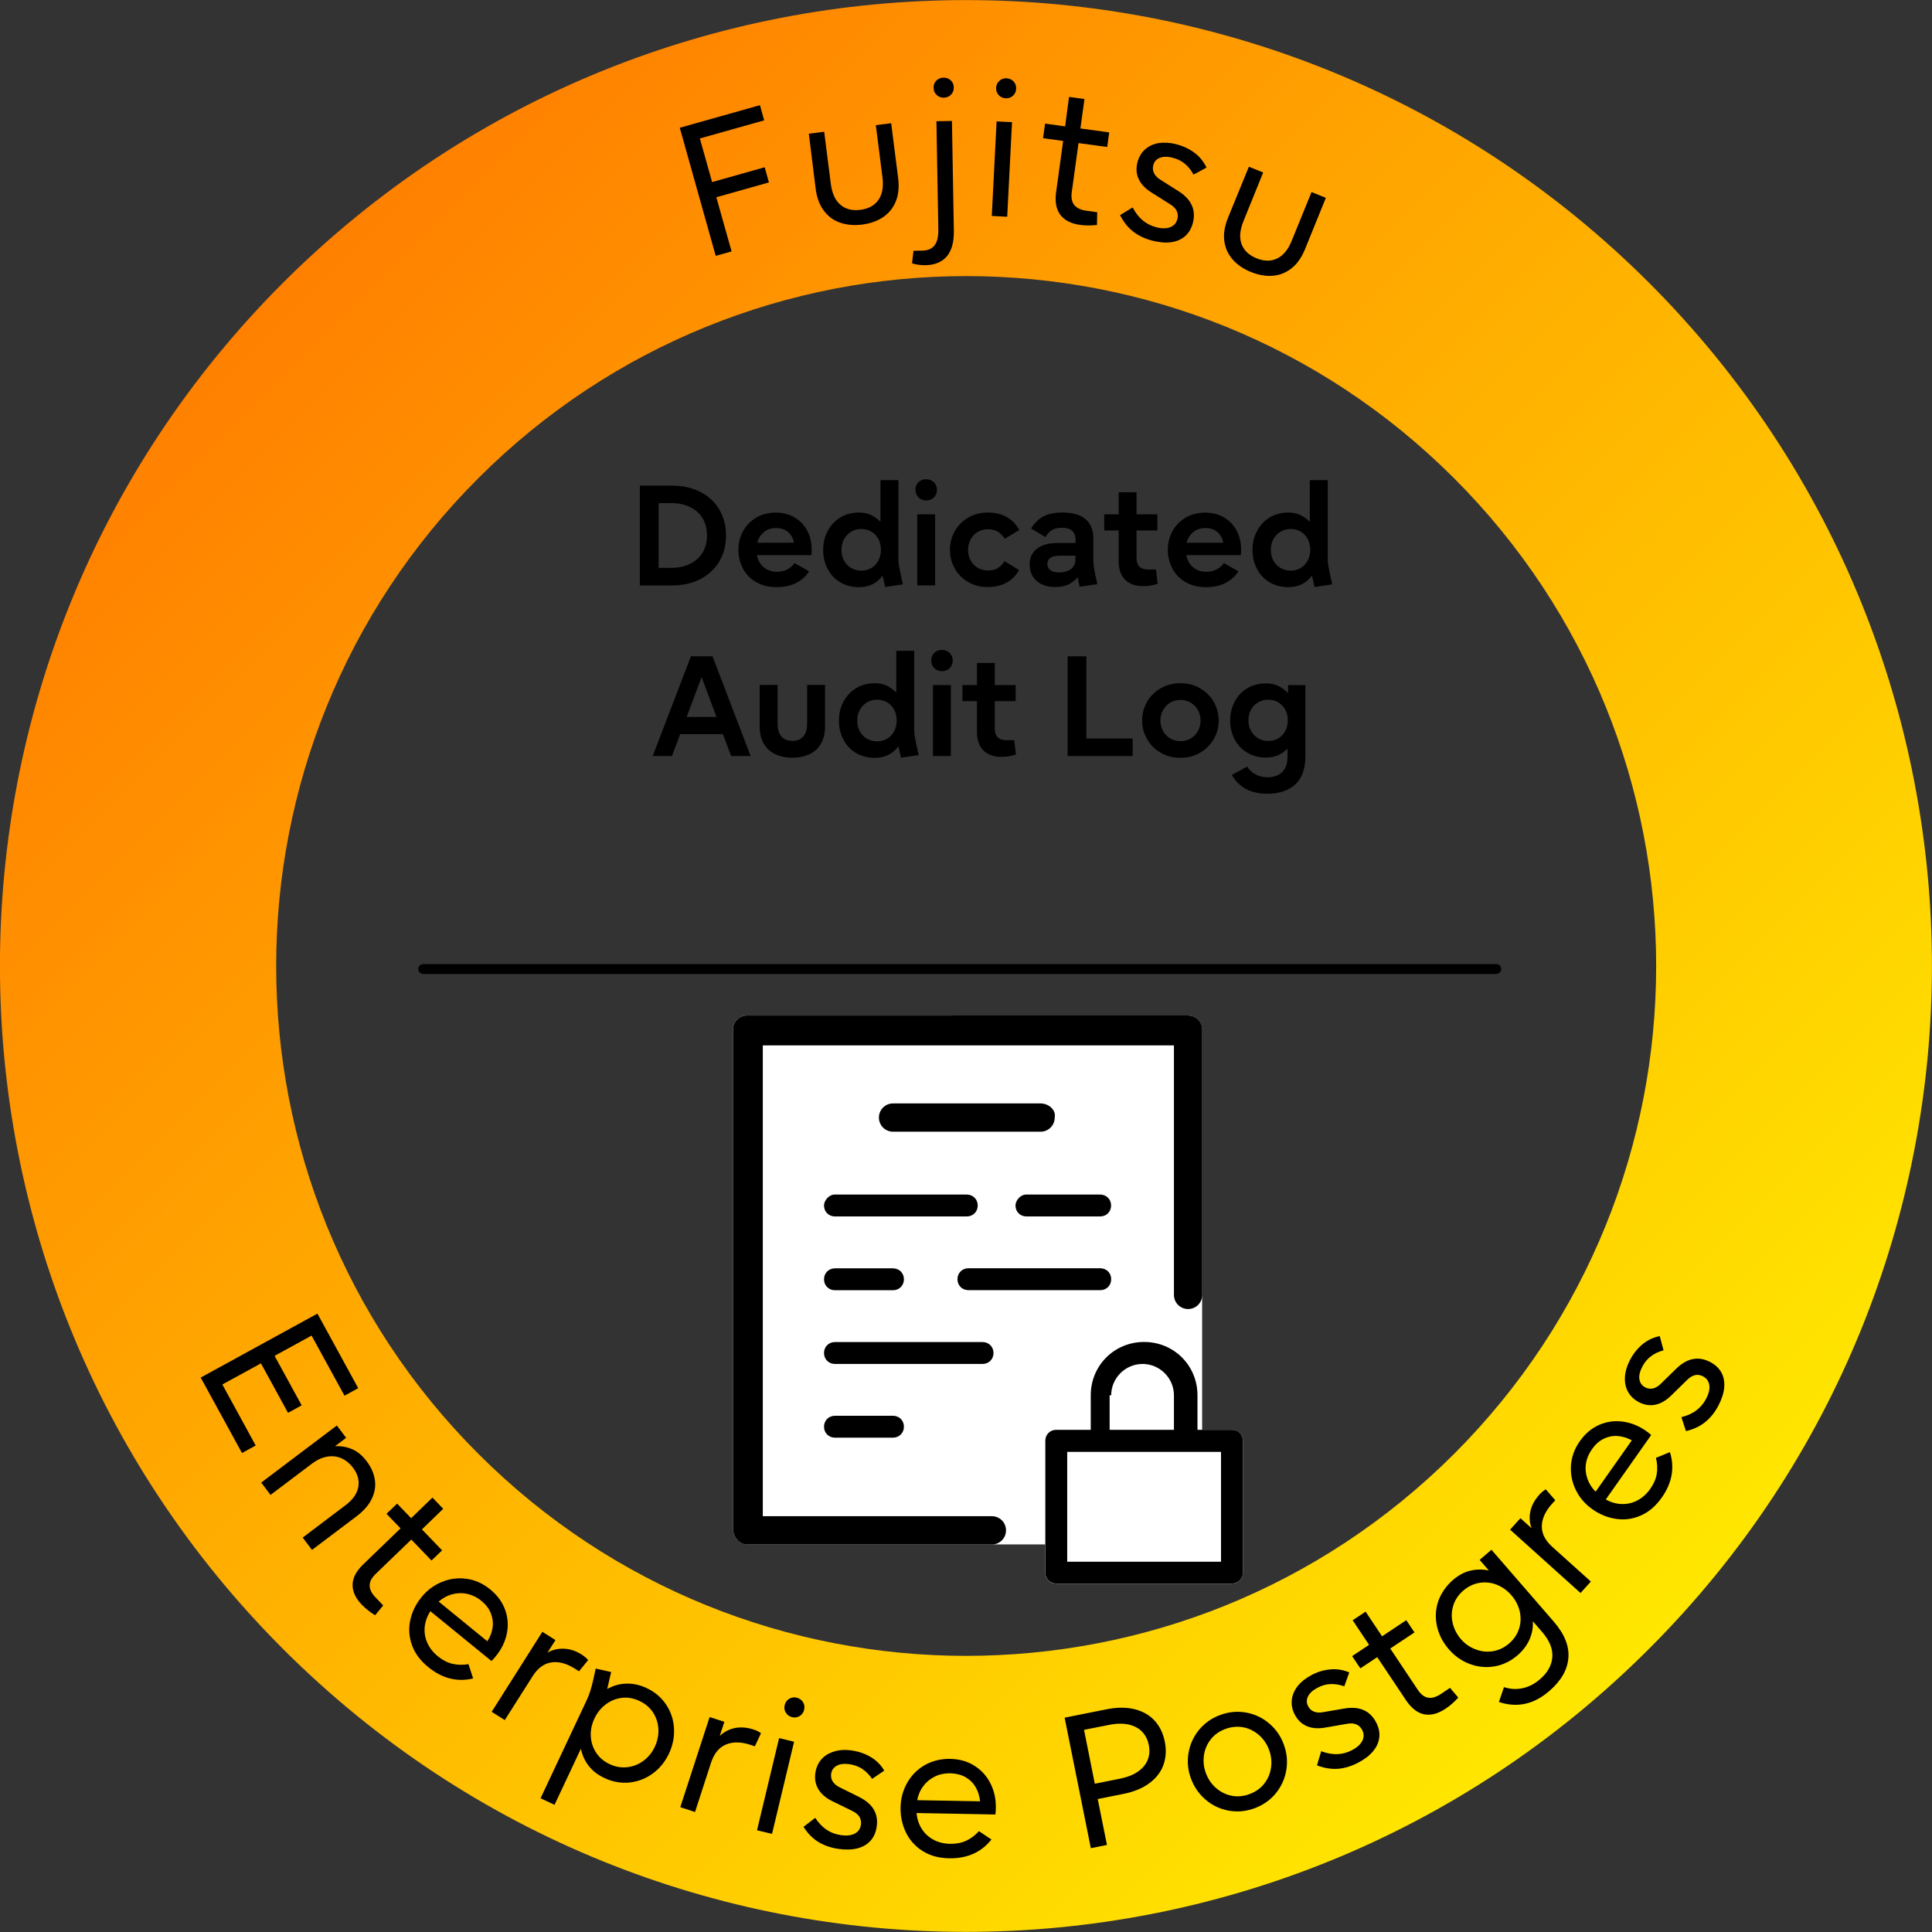 <?xml version="1.0" encoding="utf-8"?>
<!-- Generator: Adobe Illustrator 28.1.0, SVG Export Plug-In . SVG Version: 6.00 Build 0)  -->
<svg version="1.1" id="Layer_1" xmlns="http://www.w3.org/2000/svg" xmlns:xlink="http://www.w3.org/1999/xlink" x="0px" y="0px"
	 viewBox="0 0 2241 2241" style="enable-background:new 0 0 2241 2241;" xml:space="preserve">
<rect x="0" y="0" width="2241" height="2241" fill="#333333" stroke="none"/>
<style type="text/css">
	.st0{fill:url(#SVGID_1_);}
	.st1{fill-rule:evenodd;clip-rule:evenodd;}
	.st2{fill:none;stroke:#000000;stroke-width:11.462;stroke-linecap:round;stroke-miterlimit:8;}
	.st3{enable-background:new    ;}
	.st4{fill:#FFFFFF;}
</style>
<linearGradient id="SVGID_1_" gradientUnits="userSpaceOnUse" x1="5112.749" y1="1722.55" x2="3528.251" y2="138.05" gradientTransform="matrix(1 0 0 1 -3200 190)">
	<stop  offset="0" style="stop-color:#FFE700"/>
	<stop  offset="1" style="stop-color:#FF8000"/>
</linearGradient>
<path class="st0" d="M1912.9,328.1c-218.9-218.7-505.5-328-792.3-328s-573.4,109.3-792.4,328c-437.7,437.7-437.7,1146.8,0,1584.5
	s1146.8,437.7,1584.5,0C2350.3,1475.2,2350.3,765.8,1912.9,328.1z M1120.6,1920.7c-204.8,0-409.7-78.2-565.8-234.4
	c-312.6-312.4-312.6-819.2,0-1131.6c312.6-312.6,819.2-312.6,1131.8,0s312.6,819.2,0,1131.8
	C1530.1,1842.7,1325.4,1920.7,1120.6,1920.7z"/>
<path class="st1" d="M368.2,1523.7l47.3,86.5l-15.9,8.7l-38.2-69.7l-42.9,23.5l31.4,57.4l-15.8,8.7l-31.4-57.4l-44.8,24.5l38.7,70.8
	l-15.9,8.7l-47.9-87.5L368.2,1523.7z"/>
<path class="st1" d="M425.4,1695.1c5,6.6,8.1,13.5,9.3,20.8c1.3,7.3,0.2,14.7-3.2,22.1c-3.4,7.4-9.4,14.3-17.9,20.8l-51.7,39
	l-10.8-14.3l49.9-37.7c8.3-6.3,13.2-13.3,14.6-20.9s-0.6-15.1-6.1-22.4c-3.8-5-8.2-8.6-13.3-10.9c-5.1-2.3-10.6-3-16.5-2
	c-5.9,0.9-11.9,3.7-17.8,8.1l-48.1,36.3l-10.8-14.3l87.7-66.2l10.8,14.3l-12.9,9.7c6.8-0.4,13.4,0.8,19.7,3.4
	C414.6,1683.6,420.4,1688.3,425.4,1695.1z"/>
<path class="st1" d="M501.6,1737.1l12.5,13l-24.7,23.9l23.4,24.3l-12.3,11.8l-23.4-24.3l-41.3,39.8c-4.7,4.6-7.1,9.1-7,13.6
	c0,4.5,2.3,9,6.8,13.7l8.9,9.3l-9.4,11.4c-6.2-3.9-11.2-7.9-15.2-12c-7.4-7.6-11-15.4-10.9-23.4s4.2-15.8,12.3-23.6l43.3-41.8
	l-16.3-16.9l12.3-11.8l16.3,16.9L501.6,1737.1z"/>
<path class="st1" d="M558.2,1856.8c-5-4.1-10.4-6.7-16.2-8s-11.6-1.1-17.3,0.4s-11,4.4-15.9,8.5l56.5,46.1
	c3.3-5.2,5.4-10.6,6.1-16.2c0.8-5.6,0-11-2.1-16.4C567.2,1865.9,563.5,1861.1,558.2,1856.8z M568.6,1843.6
	c8.4,6.9,14.2,14.8,17.4,23.9c3.2,9,3.8,18.2,1.8,27.6c-1.9,9.4-6.2,18-12.6,25.9c-1.4,1.8-3.1,3.7-5.1,5.7l-70.9-57.8
	c-3.8,5.9-6,12.1-6.6,18.5s0.5,12.5,3.1,18.3s6.7,11,12.2,15.5c5.4,4.4,11,7.3,16.8,8.7s12,1.5,18.7,0.4l5.4,16.6
	c-18.5,4.4-35.9,0-52.1-13.2c-9.2-7.5-15.5-16-18.9-25.6s-4-19.2-1.9-28.9c2.1-9.7,6.5-18.6,13.1-26.7c6.4-7.9,14.2-13.7,23.4-17.5
	s18.8-5.1,28.7-3.7C551,1832.6,560.1,1836.7,568.6,1843.6z"/>
<path class="st1" d="M674.6,1919.1c3.1,2,5.6,4.1,7.6,6.5l-10.6,13l-4.9-3.1c-9.6-6.1-18.7-8.5-27.2-7.2s-15.8,6.6-21.7,16
	l-32.3,50.9l-15.2-9.6l58.8-92.8l15.2,9.6L635,1917c5.5-3.3,11.8-4.8,18.9-4.6C660.9,1912.6,667.8,1914.8,674.6,1919.1z"/>
<path class="st1" d="M741.7,1973c-6.7-3.2-13.5-4.4-20.3-3.6s-13,3.3-18.7,7.5c-5.6,4.2-10,9.7-13.2,16.4
	c-3.1,6.7-4.6,13.5-4.2,20.5c0.3,7,2.4,13.4,6.1,19.1c3.8,5.8,9,10.2,15.8,13.4c6.7,3.2,13.6,4.3,20.5,3.5s13.2-3.3,18.8-7.5
	s10-9.6,13-16.1c3.1-6.6,4.5-13.4,4.2-20.4s-2.4-13.4-6.1-19.3C753.8,1980.7,748.5,1976.2,741.7,1973z M750.1,1958.1
	c9.6,4.5,17.1,10.9,22.6,19.2c5.5,8.3,8.5,17.4,9.1,27.4s-1.4,19.8-5.8,29.3c-4.5,9.5-10.7,17.2-18.8,23.1c-8,5.9-17,9.4-26.9,10.5
	c-9.9,1-19.7-0.7-29.4-5.3c-7.6-3.6-13.6-8.2-18.1-14.1c-4.5-5.8-7.5-12.4-9-19.8l-30.6,65.1l-16.2-7.6l53.3-113.3
	c1.8-3.8,3.2-7.5,4.4-11.2s2.3-8.1,3.5-13.2l2.8-12.8l17.9,4.1l-4.6,19.7c6.9-4,14.3-6.1,22.3-6.3
	C734.5,1952.7,742.4,1954.4,750.1,1958.1z"/>
<path class="st1" d="M873.7,2006c3.5,1.1,6.5,2.6,9,4.4l-7.1,15.2l-5.5-1.8c-10.8-3.5-20.2-3.6-28.2-0.2
	c-7.9,3.4-13.6,10.3-17.1,20.9l-18.6,57.3l-17.1-5.6l34-104.5l17.1,5.5l-5.3,16.4c4.6-4.5,10.3-7.6,17.1-9.1
	C858.8,2003.1,866.1,2003.6,873.7,2006z"/>
<path class="st1" d="M903.7,2016.1l17.4,4.2l-25.6,106.9l-17.4-4.2L903.7,2016.1z M924.1,1969.2c3.2,0.8,5.6,2.5,7.3,5.1
	c1.7,2.7,2.1,5.6,1.4,8.8c-0.8,3.3-2.5,5.7-5.2,7.4c-2.7,1.6-5.7,2.1-8.9,1.3c-3.1-0.8-5.5-2.5-7.2-5.2s-2.1-5.7-1.3-8.9
	c0.8-3.1,2.5-5.5,5.2-7.2C918,1968.9,920.9,1968.4,924.1,1969.2z"/>
<path class="st1" d="M988.4,2030.5c8,1.2,15.2,3.7,21.7,7.6s11.7,9.1,15.6,15.7l-14.1,9.6c-3.3-4.8-7.1-8.7-11.3-11.5
	s-9.1-4.6-14.6-5.5c-6.2-0.9-11.2-0.4-15,1.7c-3.8,2-6,5.2-6.6,9.3c-0.5,3.3,0.1,6.4,1.9,9.1c1.7,2.7,4.5,5,8.2,6.8l22.2,11
	c15.9,7.9,22.8,19.4,20.5,34.7c-1,6.5-3.3,11.9-7.2,16.2c-3.8,4.2-8.9,7.2-15.2,8.8s-13.7,1.8-22,0.6c-9-1.3-16.8-4.1-23.5-8.2
	c-6.7-4.2-12.3-10-17-17.4l13.6-10.4c3.9,5.9,8.3,10.5,13.2,13.8s10.4,5.3,16.4,6.2c6.7,1,12,0.4,16.2-1.7c4.1-2.1,6.5-5.6,7.2-10.3
	c1-6.9-2.3-12.3-10-16l-23.1-11.3c-7.6-3.7-13-8.4-16.3-14s-4.5-11.9-3.4-18.9c0.9-6.2,3.3-11.4,7-15.7c3.8-4.3,8.8-7.3,14.9-9.1
	C973.8,2029.7,980.6,2029.3,988.4,2030.5z"/>
<path class="st1" d="M1102.2,2056.9c-6.4-0.1-12.3,1.1-17.7,3.7c-5.3,2.6-9.8,6.2-13.4,11c-3.6,4.7-6,10.2-7.2,16.5l72.9,1.3
	c-0.6-6.2-2.3-11.7-5.2-16.5c-2.8-4.9-6.8-8.7-11.8-11.6C1114.9,2058.6,1109,2057.1,1102.2,2056.9z M1102.1,2040.2
	c10.9,0.2,20.4,2.9,28.4,8.1c8.1,5.2,14.2,12,18.5,20.6s6.3,18,6.1,28.2c0,2.3-0.2,4.8-0.5,7.6l-91.5-1.7c0.7,7,2.7,13.2,6.2,18.6
	c3.5,5.4,8.1,9.5,13.7,12.5c5.7,3,12,4.5,19.1,4.6c6.9,0.1,13.1-1,18.5-3.5s10.4-6.2,14.9-11.2l14.5,9.7
	c-11.8,14.9-28.2,22.2-49.2,21.8c-11.9-0.2-22.1-3-30.7-8.5c-8.6-5.4-15-12.6-19.3-21.5s-6.4-18.6-6.2-29.1
	c0.2-10.2,2.7-19.6,7.6-28.3s11.7-15.6,20.3-20.6C1081.5,2042.4,1091.3,2040,1102.1,2040.2z"/>
<path class="st1" d="M1257.4,2006.5l12.5,62.5l29-5.8c8.8-1.8,16-4.6,21.4-8.5s9.1-8.4,11.1-13.7c2-5.3,2.4-10.9,1.1-17
	c-1.2-6-3.7-11.1-7.6-15.2s-9.1-6.9-15.6-8.4c-6.6-1.5-14.2-1.4-23,0.4L1257.4,2006.5z M1234.9,1992.4l48-9.6
	c12.8-2.6,24-2.6,33.6-0.1s17.3,7,23.1,13.5c5.8,6.5,9.6,14.5,11.5,24c1.9,9.4,1.4,18.2-1.4,26.5c-2.8,8.2-8.2,15.4-16.1,21.4
	s-18.2,10.3-31,12.8l-29.3,5.9l10.7,53.2l-18.7,3.8L1234.9,1992.4z"/>
<path class="st1" d="M1421.6,2005.4c-7.1,2.6-12.8,6.6-17.1,12c-4.3,5.5-7,11.7-8,18.6s-0.3,13.8,2.2,20.6s6.3,12.5,11.6,17.2
	c5.3,4.7,11.3,7.7,18.1,9.1c6.8,1.4,13.7,0.8,20.8-1.8c7.1-2.6,12.8-6.6,17.1-12c4.3-5.4,7-11.7,8-18.6c1-6.9,0.3-13.8-2.2-20.6
	c-2.5-6.8-6.3-12.5-11.6-17.2c-5.2-4.6-11.3-7.7-18.1-9.1C1435.6,2002.3,1428.6,2002.9,1421.6,2005.4z M1415.6,1989.2
	c10-3.7,20.1-4.5,30.1-2.7c10,1.9,18.9,6.1,26.6,12.7s13.4,14.7,16.9,24.5c3.6,9.8,4.5,19.7,2.8,29.7s-5.8,18.9-12.2,26.8
	c-6.5,7.9-14.7,13.6-24.7,17.3s-20.1,4.5-30.1,2.7c-10-1.9-18.9-6.1-26.6-12.7c-7.7-6.6-13.4-14.8-17-24.6s-4.5-19.6-2.8-29.6
	s5.8-18.9,12.2-26.8C1397.4,1998.6,1405.6,1992.8,1415.6,1989.2z"/>
<path class="st1" d="M1521.2,1943c7.2-3.8,14.5-6,22-6.6c7.5-0.7,14.8,0.5,21.9,3.5l-5.8,16.1c-5.6-1.9-10.9-2.8-15.9-2.6
	c-5.1,0.2-10.1,1.6-15,4.2c-5.6,2.9-9.3,6.3-11.2,10.2c-1.9,3.9-1.8,7.7,0.2,11.4c1.6,3,3.8,5.1,6.8,6.2c3,1.2,6.5,1.4,10.6,0.6
	l24.4-4.2c17.5-3,29.8,2.3,37,16c3.1,5.8,4.3,11.6,3.7,17.3c-0.6,5.7-2.9,11-7.1,16.1s-10,9.5-17.4,13.4c-8.1,4.2-16,6.6-23.8,7.1
	s-15.8-0.8-24-4l4.9-16.4c6.6,2.5,12.9,3.6,18.8,3.4s11.5-1.8,16.9-4.6c6-3.1,10-6.8,12-10.9c2.1-4.2,2-8.4-0.2-12.6
	c-3.2-6.2-9.1-8.6-17.5-7.1l-25.3,4.4c-8.3,1.4-15.4,0.9-21.4-1.7s-10.6-7-13.9-13.3c-2.9-5.5-4.1-11.1-3.5-16.8
	c0.5-5.7,2.8-11.1,6.7-16.2C1508.9,1951,1514.3,1946.7,1521.2,1943z"/>
<path class="st1" d="M1569,1879.4l15-10l19.1,28.6l28.1-18.7l9.5,14.2l-28.1,18.7l31.8,47.7c3.7,5.5,7.7,8.6,12.1,9.3
	c4.4,0.8,9.3-0.7,14.7-4.2l10.7-7.2l9.6,11.3c-4.9,5.4-9.8,9.6-14.6,12.8c-8.8,5.9-17.1,8.1-24.9,6.6s-14.8-7-21.1-16.3l-33.4-50
	l-19.6,13l-9.5-14.2l19.6-13.1L1569,1879.4z"/>
<path class="st1" d="M1697.2,1845.1c-5.6,4.9-9.5,10.6-11.5,17.3c-2.1,6.7-2.3,13.4-0.7,20.2c1.6,6.8,4.7,13,9.4,18.5
	c4.7,5.5,10.4,9.5,17,12c6.6,2.6,13.3,3.3,20.2,2.2s13.1-4.1,18.8-8.9c5.6-4.9,9.5-10.6,11.6-17.2s2.3-13.3,0.8-20.1
	c-1.6-6.8-4.8-13.1-9.7-18.7c-4.8-5.6-10.5-9.6-17-12.2s-13.2-3.3-20-2.2C1709.1,1837.2,1702.9,1840.2,1697.2,1845.1z
	 M1685.2,1832.8c6.4-5.5,13.1-9.2,20.2-10.9c7.1-1.7,14.3-1.8,21.6-0.2l-10.7-12.3l13.7-11.8l72.1,83.2
	c12.6,14.5,18.3,28.6,17.1,42.4c-1.1,13.7-8.4,26.4-21.8,38c-9.2,8-18.7,13.1-28.5,15.1c-9.7,2.1-19.8,1.4-30.3-2.1l5.9-17.2
	c7.2,2.3,14.3,2.8,21.6,1.2c7.2-1.5,14-5,20.3-10.5c8.8-7.6,13.5-16.1,14.2-25.6c0.7-9.4-3.2-19.1-11.8-29.1l-10.8-12.4
	c0.4,7.4-0.9,14.5-3.9,21.2c-3,6.8-7.6,12.8-13.8,18.2c-8,6.9-16.9,11.2-26.7,12.9c-9.8,1.7-19.4,0.7-28.8-2.8s-17.5-9.2-24.4-17.2
	s-11.4-16.8-13.6-26.6c-2.2-9.8-1.7-19.4,1.4-28.8C1671.5,1848.2,1677.1,1839.9,1685.2,1832.8z"/>
<path class="st1" d="M1785.4,1733.9c2.4-2.7,5-4.8,7.6-6.4l11,12.7l-3.9,4.3c-7.6,8.5-11.5,17-11.7,25.6s3.9,16.7,12.1,24.1
	l44.8,40.3l-12,13.3l-81.7-73.5l12-13.3l12.9,11.6c-2.3-6-2.8-12.5-1.4-19.4C1776.5,1746.3,1780.1,1739.9,1785.4,1733.9z"/>
<path class="st1" d="M1846.5,1681.1c-3.7,5.3-6,10.8-6.9,16.7c-0.9,5.9-0.3,11.6,1.6,17.2s5.1,10.7,9.6,15.3l42-59.6
	c-5.4-3-11-4.6-16.6-5s-11,0.7-16.2,3.3C1854.9,1671.5,1850.4,1675.5,1846.5,1681.1z M1832.5,1671.7c6.3-8.9,13.8-15.2,22.6-19
	c8.8-3.8,17.9-5,27.4-3.7s18.4,4.9,26.8,10.8c1.9,1.3,3.9,2.9,6,4.7l-52.7,74.8c6.2,3.4,12.5,5.2,18.9,5.3
	c6.4,0.1,12.4-1.3,18.1-4.4c5.6-3,10.5-7.4,14.6-13.2c4-5.7,6.5-11.4,7.5-17.3s0.7-12.1-0.9-18.7l16.2-6.6
	c5.7,18.1,2.5,35.8-9.6,52.9c-6.9,9.7-14.9,16.6-24.2,20.6c-9.3,4.1-18.8,5.4-28.7,3.9c-9.8-1.4-19-5.2-27.5-11.2
	c-8.3-5.9-14.7-13.2-19.1-22.2c-4.4-8.9-6.3-18.4-5.7-28.4C1822.9,1690.1,1826.2,1680.6,1832.5,1671.7z"/>
<path class="st1" d="M1890.8,1577.3c3.8-7.2,8.6-13.2,14.4-18s12.5-8,20-9.5l4.4,16.5c-5.7,1.5-10.6,3.8-14.6,6.9
	c-4.1,3-7.4,7-10,12c-2.9,5.6-4.1,10.5-3.4,14.7s2.9,7.3,6.6,9.3c3,1.6,6,2,9.2,1.3c3.1-0.7,6.2-2.6,9.1-5.5l17.7-17.3
	c12.7-12.4,25.9-15,39.6-7.8c5.8,3.1,10.1,7.1,12.9,12.1c2.7,5,3.8,10.8,3.3,17.3c-0.6,6.5-2.8,13.5-6.7,21
	c-4.2,8-9.4,14.5-15.6,19.4c-6.1,4.9-13.5,8.3-22.1,10.3l-5.3-16.2c6.9-1.7,12.7-4.3,17.4-7.9c4.7-3.6,8.5-8,11.3-13.4
	c3.1-6,4.4-11.2,3.7-15.8c-0.7-4.6-3.1-8-7.3-10.2c-6.2-3.3-12.3-1.9-18.4,4.1l-18.4,18c-6,5.9-12.2,9.5-18.6,10.8s-12.7,0.3-19-3
	c-5.5-2.9-9.7-6.8-12.5-11.8s-4-10.7-3.7-17.1C1885.2,1590.9,1887.2,1584.2,1890.8,1577.3z"/>
<path class="st1" d="M788.5,148.2l93-26.2l4.9,17.6l-74.6,21l14.2,50.6l61-17.2l4.9,17.6l-61,17.2l17.7,62.8l-18.4,5.2L788.5,148.2z
	"/>
<path class="st1" d="M938.2,155.1l17.8-2.3l7.7,60.5c1.4,10.9,5,18.9,11,24.1s13.7,7.2,23.3,6c9.5-1.2,16.5-5.1,21-11.6
	s6-15.2,4.6-26.1l-7.7-60.5l17.8-2.3l8.1,63.6c1.3,10.5,0.4,19.6-2.8,27.3c-3.2,7.7-8.1,13.7-14.9,18.2c-6.7,4.5-14.8,7.3-24.1,8.5
	s-17.8,0.4-25.4-2.2c-7.7-2.6-14-7.3-19-13.9c-5-6.6-8.2-15.2-9.5-25.7L938.2,155.1z"/>
<path class="st1" d="M1086.2,140.6l18-0.3l2.2,127.6c0.2,12.8-2.5,22.6-8,29.3c-5.6,6.7-13.9,10.2-24.9,10.4
	c-5.7,0.1-10.9-0.6-15.6-2.2l1.7-14.5l10.1-0.2c6.5-0.1,11.3-2.1,14.3-6.1c3.1-4,4.5-10,4.4-18.1L1086.2,140.6z M1094.4,90.1
	c3.3-0.1,6.1,1,8.4,3.1s3.5,4.9,3.5,8.2c0.1,3.4-1,6.2-3.2,8.4c-2.2,2.3-5,3.4-8.3,3.5s-6.1-1-8.4-3.2s-3.5-5-3.5-8.3
	c-0.1-3.3,1-6.1,3.2-8.3C1088.3,91.3,1091.1,90.1,1094.4,90.1z"/>
<path class="st1" d="M1156,140.8l17.9,0.9l-5.6,109.7l-17.9-0.9L1156,140.8z M1167.5,90.8c3.3,0.2,6,1.4,8.2,3.7
	c2.1,2.3,3.1,5.1,3,8.4c-0.2,3.4-1.4,6.1-3.8,8.2s-5.2,3.1-8.5,2.9c-3.2-0.2-5.9-1.4-8-3.7c-2.1-2.3-3.1-5.2-3-8.5
	c0.2-3.2,1.4-5.9,3.8-8C1161.5,91.6,1164.2,90.7,1167.5,90.8z"/>
<path class="st1" d="M1240,112.4l17.9,2.5l-4.7,34.1l33.4,4.6l-2.3,16.9L1251,166l-7.8,56.8c-0.9,6.5,0.1,11.5,2.9,15
	s7.4,5.7,13.8,6.6l12.8,1.8l-0.3,14.8c-7.3,0.7-13.7,0.7-19.4-0.1c-10.5-1.4-18.2-5.3-23-11.6s-6.5-15-5-26.2l8.2-59.6l-23.3-3.2
	l2.3-16.9l23.3,3.2L1240,112.4z"/>
<path class="st1" d="M1364.7,167.4c7.8,2,14.8,5.3,20.8,9.8c6.1,4.5,10.7,10.3,14,17.2l-15.1,8.1c-2.8-5.2-6.2-9.4-10.1-12.6
	c-3.9-3.2-8.6-5.6-14-6.9c-6.1-1.6-11.1-1.5-15.1,0.1s-6.5,4.5-7.5,8.6c-0.8,3.3-0.5,6.3,0.9,9.2s3.9,5.4,7.4,7.6l20.9,13.2
	c15,9.5,20.6,21.7,16.8,36.7c-1.6,6.4-4.6,11.5-8.8,15.3c-4.2,3.8-9.6,6.2-16,7.2c-6.5,1-13.8,0.4-22-1.7
	c-8.8-2.2-16.3-5.8-22.5-10.6c-6.2-4.8-11.2-11.2-15.2-19.1l14.6-8.9c3.3,6.3,7.2,11.3,11.7,15.1c4.6,3.7,9.8,6.4,15.7,7.9
	c6.5,1.7,11.9,1.6,16.3-0.1c4.3-1.7,7.1-4.9,8.2-9.5c1.7-6.8-1-12.5-8.3-17l-21.8-13.7c-7.1-4.5-12.1-9.7-14.8-15.6
	c-2.8-5.9-3.2-12.3-1.5-19.2c1.5-6,4.4-11,8.6-14.9s9.5-6.4,15.8-7.6C1350.2,165.1,1357.1,165.4,1364.7,167.4z"/>
<path class="st1" d="M1448.6,193.4l16.6,6.7l-22.9,56.5c-4.1,10.2-4.9,19-2.2,26.4c2.7,7.5,8.5,13,17.4,16.6s16.9,3.7,24,0.2
	s12.7-10.3,16.8-20.5l23-56.5l16.6,6.7l-24.1,59.4c-4,9.8-9.2,17.3-15.8,22.4c-6.5,5.1-13.8,8-21.9,8.6c-8,0.6-16.4-0.9-25.1-4.4
	s-15.7-8.3-21.1-14.4s-8.6-13.2-9.8-21.4c-1.1-8.2,0.3-17.2,4.3-27.1L1448.6,193.4z"/>
<path class="st2" d="M490.9,1124h1244.7"/>
<g class="st3">
	<path d="M742.2,563.3h37c12.6,0,23.7,2.4,33.2,7.3c9.5,4.9,16.8,11.7,22,20.5c5.2,8.8,7.7,18.8,7.7,30.2c0,11.2-2.6,21.2-7.7,29.9
		c-5.2,8.7-12.5,15.5-22,20.5c-9.5,4.9-20.5,7.4-33.2,7.4h-37V563.3z M778.6,658.7c8.1,0,15.2-1.5,21.5-4.5c6.3-3,11.1-7.3,14.7-13
		c3.5-5.6,5.3-12.3,5.3-20c0-7.8-1.8-14.6-5.3-20.3c-3.5-5.7-8.4-10-14.7-12.9c-6.3-3-13.4-4.4-21.5-4.4H764v75.1H778.6z"/>
	<path d="M876.9,675.1c-6.7-3.9-11.8-9.2-15.2-15.8c-3.4-6.6-5.2-13.8-5.2-21.6c0-7.8,1.8-15.1,5.4-21.6c3.6-6.6,8.7-11.8,15.3-15.7
		c6.6-3.9,14.2-5.8,22.7-5.8c8.2,0,15.5,1.9,21.8,5.6c6.3,3.7,11.1,8.8,14.6,15.3c3.4,6.5,5.2,13.7,5.2,21.8c0,2.4-0.1,4.6-0.3,6.6
		h-63.2c1.1,5.9,3.8,10.6,7.9,14.1c4.2,3.5,9.3,5.2,15.4,5.2c8.5,0,15.3-3.3,20.4-10l16.8,9.5c-3.8,5.9-8.8,10.4-15.2,13.6
		c-6.4,3.2-13.8,4.8-22.2,4.8C891.7,681,883.7,679.1,876.9,675.1z M920.9,629.5c-0.9-5.2-3.2-9.3-6.8-12.4
		c-3.6-3.1-8.2-4.6-13.8-4.6c-5.6,0-10.3,1.5-14.1,4.6c-3.8,3.1-6.4,7.2-7.8,12.4H920.9z"/>
	<path d="M974.4,675.3c-6.3-3.8-11.1-9-14.5-15.6c-3.4-6.6-5.1-13.7-5.1-21.6c0-8.1,1.7-15.5,5.2-22.1c3.5-6.6,8.3-11.8,14.6-15.7
		c6.3-3.8,13.5-5.8,21.6-5.8c5.1,0,9.7,0.9,13.7,2.7c4,1.8,7.8,4.5,11.4,8.1v-48.4h20.8V648c0,2.6,0.2,5.2,0.6,7.7
		c0.4,2.5,1.1,6.1,2.1,10.8l2.5,11.3l-20.5,3.1l-3-13.2c-6.6,8.9-15.8,13.4-27.6,13.4C987.9,681,980.6,679.1,974.4,675.3z
		 M978.9,650c1.9,3.7,4.7,6.6,8.2,8.7c3.5,2.1,7.5,3.2,12,3.2c4.5,0,8.4-1.1,11.9-3.2c3.5-2.1,6.1-5.1,8-8.8
		c1.9-3.7,2.8-7.8,2.8-12.2c0-4.5-0.9-8.5-2.8-12.2c-1.9-3.7-4.6-6.6-8-8.7c-3.5-2.1-7.4-3.2-11.9-3.2c-4.5,0-8.4,1.1-11.9,3.2
		c-3.5,2.1-6.2,5-8.2,8.7c-2,3.7-2.9,7.8-2.9,12.3S976.9,646.4,978.9,650z"/>
	<path d="M1063.4,561.9c1.1-1.9,2.6-3.4,4.4-4.4c1.9-1.1,4-1.6,6.4-1.6c2.4,0,4.5,0.5,6.4,1.6c1.9,1.1,3.4,2.6,4.5,4.4
		c1.1,1.9,1.7,3.9,1.7,6.2c0,3.6-1.2,6.6-3.5,8.9c-2.4,2.3-5.4,3.5-9,3.5c-3.6,0-6.6-1.2-8.9-3.5c-2.3-2.3-3.5-5.3-3.5-8.9
		C1061.8,565.8,1062.3,563.7,1063.4,561.9z M1063.9,596.6h20.8V679h-20.8V596.6z"/>
	<path d="M1123.2,675.2c-6.7-3.9-12-9.1-15.7-15.8c-3.8-6.6-5.6-13.8-5.6-21.7c0-7.9,1.9-15.1,5.6-21.7c3.8-6.6,9-11.8,15.7-15.7
		c6.7-3.9,14.3-5.8,22.9-5.8c8.4,0,15.8,1.8,22,5.5c6.3,3.7,10.9,8.6,14.1,14.8l-16.8,10.2c-2.2-3.7-4.9-6.4-8-8.3
		c-3.1-1.9-7-2.8-11.5-2.8c-4.5,0-8.5,1.1-12,3.2c-3.5,2.1-6.2,5-8.1,8.7c-1.9,3.7-2.9,7.7-2.9,12s1,8.4,2.9,12
		c1.9,3.7,4.6,6.6,8.1,8.7c3.5,2.1,7.5,3.2,12,3.2s8.3-0.9,11.4-2.7c3.1-1.8,5.7-4.5,7.9-8.1l16.8,10.3c-3.2,6.1-7.9,10.9-14.1,14.4
		c-6.2,3.5-13.4,5.3-21.7,5.3C1137.5,681,1129.9,679.1,1123.2,675.2z"/>
	<path d="M1208.3,677.7c-4.5-2.2-7.9-5.3-10.4-9.2c-2.4-3.9-3.6-8.5-3.6-13.7c0-5.3,1.3-9.8,3.9-13.5c2.6-3.8,6.3-6.6,11.2-8.6
		c4.9-2,10.6-2.9,17.4-2.9h20.8v-3.9c0-4.3-1.3-7.7-3.9-10.1c-2.6-2.4-6.6-3.6-12-3.6c-4.8,0-8.7,0.9-11.6,2.7s-5.4,4.5-7.5,8.1
		L1196,613c3.7-6.2,8.4-10.8,14.1-13.9c5.8-3.1,13.2-4.6,22.4-4.6c11.8,0,20.7,2.6,26.7,7.7c6,5.2,9,12.6,9,22.5v23
		c0,3.1,0.2,6,0.5,8.8s0.9,6,1.7,9.8l2.4,11.3l-20.5,3l-2.3-10.8c-3.6,3.8-7.3,6.6-11.2,8.4s-8.8,2.7-14.9,2.7
		C1218,681,1212.8,679.9,1208.3,677.7z M1218.4,661.4c2.3,1.7,5.6,2.6,9.9,2.6c5.7,0,10.4-1.3,13.9-3.9c3.5-2.6,5.3-6.6,5.3-12.1
		v-3.4h-18.4c-9.5,0-14.2,3.2-14.2,9.5C1215,657.2,1216.1,659.7,1218.4,661.4z"/>
	<path d="M1305,672.4c-4.9-5-7.4-12-7.4-21.2v-35.9h-16.8v-18.7h16.8V571h20.7v25.6h24.2v18.7h-24.2v32.1c0,8.8,4.6,13.2,13.7,13.2
		h8.9l1.9,16.5c-2.5,0.9-5.2,1.6-8.1,2.1s-5.8,0.7-8.7,0.7C1317,679.9,1309.9,677.4,1305,672.4z"/>
	<path d="M1375,675.1c-6.7-3.9-11.8-9.2-15.2-15.8c-3.4-6.6-5.2-13.8-5.2-21.6c0-7.8,1.8-15.1,5.4-21.6c3.6-6.6,8.7-11.8,15.3-15.7
		c6.6-3.9,14.2-5.8,22.7-5.8c8.2,0,15.5,1.9,21.8,5.6c6.3,3.7,11.1,8.8,14.6,15.3c3.4,6.5,5.2,13.7,5.2,21.8c0,2.4-0.1,4.6-0.3,6.6
		H1376c1.1,5.9,3.8,10.6,7.9,14.1c4.2,3.5,9.3,5.2,15.4,5.2c8.5,0,15.3-3.3,20.4-10l16.8,9.5c-3.8,5.9-8.8,10.4-15.2,13.6
		c-6.4,3.2-13.8,4.8-22.2,4.8C1389.7,681,1381.7,679.1,1375,675.1z M1418.9,629.5c-0.9-5.2-3.2-9.3-6.8-12.4
		c-3.6-3.1-8.2-4.6-13.8-4.6c-5.6,0-10.3,1.5-14.1,4.6c-3.8,3.1-6.4,7.2-7.8,12.4H1418.9z"/>
	<path d="M1472.4,675.3c-6.3-3.8-11.1-9-14.5-15.6c-3.4-6.6-5.1-13.7-5.1-21.6c0-8.1,1.7-15.5,5.2-22.1c3.5-6.6,8.3-11.8,14.6-15.7
		c6.3-3.8,13.5-5.8,21.6-5.8c5.1,0,9.7,0.9,13.7,2.7c4,1.8,7.8,4.5,11.4,8.1v-48.4h20.8V648c0,2.6,0.2,5.2,0.6,7.7
		c0.4,2.5,1.1,6.1,2.1,10.8l2.5,11.3l-20.5,3.1l-3-13.2c-6.6,8.9-15.8,13.4-27.6,13.4C1486,681,1478.7,679.1,1472.4,675.3z
		 M1476.9,650c1.9,3.7,4.7,6.6,8.2,8.7c3.5,2.1,7.5,3.2,12,3.2c4.5,0,8.4-1.1,11.9-3.2c3.5-2.1,6.1-5.1,8-8.8
		c1.9-3.7,2.8-7.8,2.8-12.2c0-4.5-0.9-8.5-2.8-12.2c-1.9-3.7-4.6-6.6-8-8.7c-3.5-2.1-7.4-3.2-11.9-3.2c-4.5,0-8.4,1.1-11.9,3.2
		c-3.5,2.1-6.2,5-8.2,8.7c-2,3.7-2.9,7.8-2.9,12.3S1475,646.4,1476.9,650z"/>
</g>
<g class="st3">
	<path d="M801.4,761.3h25.1L870.7,877h-22.6l-9.6-25.5H789l-9.6,25.5h-22.3L801.4,761.3z M831.1,831.6l-17.3-46.2l-17.3,46.2H831.1z
		"/>
	<path d="M899.2,874.8c-5.7-2.7-10.1-6.8-13.3-12.2c-3.1-5.4-4.7-12-4.7-19.8v-48.3h20.8v45.1c0,6.4,1.5,11.3,4.4,14.7
		c3,3.4,7.2,5.1,12.6,5.1s9.7-1.7,12.7-5.1c3-3.4,4.5-8.3,4.5-14.7v-45.1h20.8v48.3c0,7.8-1.6,14.4-4.7,19.8
		c-3.1,5.4-7.6,9.5-13.3,12.2c-5.7,2.7-12.4,4.1-20,4.1C911.6,878.9,904.9,877.5,899.2,874.8z"/>
	<path d="M992.7,873.3c-6.3-3.8-11.1-9-14.5-15.6c-3.4-6.6-5.1-13.7-5.1-21.6c0-8.1,1.7-15.5,5.2-22.1c3.5-6.6,8.3-11.8,14.6-15.7
		c6.3-3.8,13.5-5.8,21.6-5.8c5.1,0,9.7,0.9,13.7,2.7c4,1.8,7.8,4.5,11.4,8.1v-48.4h20.8V846c0,2.6,0.2,5.2,0.6,7.7
		c0.4,2.5,1.1,6.1,2.1,10.8l2.5,11.3l-20.5,3.1l-3-13.2c-6.6,8.9-15.8,13.4-27.6,13.4C1006.3,879,999,877.1,992.7,873.3z M997.2,848
		c1.9,3.7,4.7,6.6,8.2,8.7c3.5,2.1,7.5,3.2,12,3.2c4.5,0,8.4-1.1,11.9-3.2c3.5-2.1,6.1-5.1,8-8.8c1.9-3.7,2.8-7.8,2.8-12.2
		c0-4.5-0.9-8.5-2.8-12.2c-1.9-3.7-4.6-6.6-8-8.7c-3.5-2.1-7.4-3.2-11.9-3.2c-4.5,0-8.4,1.1-11.9,3.2c-3.5,2.1-6.2,5-8.2,8.7
		c-2,3.7-2.9,7.8-2.9,12.3S995.3,844.4,997.2,848z"/>
	<path d="M1081.7,759.9c1.1-1.9,2.6-3.4,4.4-4.4c1.9-1.1,4-1.6,6.4-1.6c2.4,0,4.5,0.5,6.4,1.6c1.9,1.1,3.4,2.6,4.5,4.4
		c1.1,1.9,1.7,3.9,1.7,6.2c0,3.6-1.2,6.6-3.5,8.9c-2.4,2.3-5.4,3.5-9,3.5c-3.6,0-6.6-1.2-8.9-3.5c-2.3-2.3-3.5-5.3-3.5-8.9
		C1080.1,763.8,1080.6,761.7,1081.7,759.9z M1082.2,794.6h20.8V877h-20.8V794.6z"/>
	<path d="M1140.6,870.4c-4.9-5-7.4-12-7.4-21.2v-35.9h-16.8v-18.7h16.8V769h20.7v25.6h24.2v18.7h-24.2v32.1
		c0,8.8,4.6,13.2,13.7,13.2h8.9l1.9,16.5c-2.5,0.9-5.2,1.6-8.1,2.1s-5.8,0.7-8.7,0.7C1152.6,877.9,1145.6,875.4,1140.6,870.4z"/>
	<path d="M1238.3,761.3h21.8v95.3h53.7V877h-75.4V761.3z"/>
	<path d="M1346.5,873.2c-6.8-3.9-12.1-9.1-15.9-15.8c-3.8-6.6-5.8-13.8-5.8-21.7c0-7.8,1.9-15.1,5.8-21.7
		c3.8-6.6,9.1-11.8,15.9-15.7s14.3-5.8,22.7-5.8s16,1.9,22.7,5.8s12.1,9.1,15.9,15.7c3.8,6.6,5.8,13.8,5.8,21.7
		c0,7.8-1.9,15.1-5.8,21.7c-3.8,6.6-9.1,11.9-15.9,15.8s-14.3,5.8-22.7,5.8S1353.3,877.1,1346.5,873.2z M1349,847.8
		c2,3.7,4.7,6.6,8.3,8.7c3.5,2.1,7.5,3.2,12,3.2c4.5,0,8.5-1.1,12-3.2c3.5-2.1,6.3-5,8.3-8.7c2-3.7,3-7.7,3-12s-1-8.3-3-12
		c-2-3.6-4.8-6.5-8.3-8.7c-3.5-2.1-7.5-3.2-12-3.2c-4.5,0-8.4,1.1-12,3.2c-3.5,2.1-6.3,5-8.3,8.7c-2,3.6-3,7.6-3,12
		S1347.1,844.1,1349,847.8z"/>
	<path d="M1445,915.1c-6.7-3.7-12.1-9.1-16.2-16.2l17.8-9.7c2.5,3.9,5.8,7,9.9,9.1c4.1,2.2,8.6,3.3,13.7,3.3c4.4,0,8.4-0.8,11.8-2.4
		c3.5-1.6,6.3-4.1,8.3-7.5c2-3.4,3.1-7.7,3.1-12.9v-10.5c-6.4,6.9-14.8,10.4-25.1,10.4c-8.2,0-15.5-1.9-21.8-5.8
		c-6.3-3.8-11.1-9-14.5-15.5c-3.4-6.5-5.1-13.7-5.1-21.5c0-8,1.7-15.3,5.2-21.9c3.5-6.6,8.3-11.8,14.6-15.6s13.5-5.7,21.6-5.7
		c5.3,0,10,0.9,14.1,2.8c4.1,1.9,8,4.7,11.7,8.5v-9.3h20.1v82c0,15.1-4,26.2-11.9,33.3c-7.9,7.1-18.7,10.7-32.4,10.7
		C1460,920.6,1451.7,918.7,1445,915.1z M1451,847.6c2,3.7,4.7,6.6,8.2,8.7c3.5,2.1,7.5,3.2,11.9,3.2c4.5,0,8.4-1.1,11.9-3.2
		c3.5-2.1,6.1-5.1,8-8.7c1.9-3.7,2.8-7.7,2.8-12.1c0-4.4-0.9-8.4-2.8-12c-1.9-3.6-4.6-6.5-8-8.7c-3.5-2.1-7.4-3.2-11.9-3.2
		c-4.5,0-8.4,1.1-11.9,3.2c-3.5,2.1-6.2,5-8.2,8.7c-2,3.7-2.9,7.7-2.9,12.1C1448.1,839.9,1449,844,1451,847.6z"/>
</g>
<g>
	<g>
		<g>
			<path class="st4" d="M1429,1658.6h-34.6V1502v-307.7c0-9.1-7.3-16.4-16.4-16.4H866.6c-9.1,0-16.4,7.3-16.4,16.4V1502v271.2
				c0,9.1,7.3,18.2,16.4,18.2h227.5h56.4h61.9v32.8c0,7.3,5.5,12.7,12.7,12.7H1429c7.3,0,12.7-5.5,12.7-12.7v-152.9
				C1441.8,1664.1,1436.3,1658.6,1429,1658.6z"/>
			<path d="M866.6,1791.5h283.9c9.1,0,16.4-7.3,16.4-16.4s-7.3-16.4-16.4-16.4H884.8v-546.1h476.9V1502c0,9.1,7.3,16.4,16.4,16.4
				s16.4-7.3,16.4-16.4v-307.7c0-9.1-7.3-16.4-16.4-16.4H866.6c-9.1,0-16.4,7.3-16.4,16.4v578.9
				C850.2,1782.4,857.5,1791.5,866.6,1791.5z"/>
			<path d="M1207,1279.9h-171.1c-9.1,0-16.4,7.3-16.4,16.4s7.3,16.4,16.4,16.4H1207c9.1,0,16.4-7.3,16.4-16.4
				C1225.2,1287.2,1216.1,1279.9,1207,1279.9z"/>
			<path d="M955.8,1398.3c0,7.3,5.5,12.7,12.7,12.7h152.9c7.3,0,12.7-5.5,12.7-12.7s-5.5-12.7-12.7-12.7H968.5
				C961.3,1385.5,955.8,1392.8,955.8,1398.3z"/>
			<path d="M1152.4,1569.4c0-7.3-5.5-12.7-12.7-12.7H968.5c-7.3,0-12.7,5.5-12.7,12.7c0,7.3,5.5,12.7,12.7,12.7h171.1
				C1146.9,1582.1,1152.4,1576.7,1152.4,1569.4z"/>
			<path d="M1177.9,1398.3c0,7.3,5.5,12.7,12.7,12.7h85.5c7.3,0,12.7-5.5,12.7-12.7s-5.5-12.7-12.7-12.7h-85.5
				C1183.3,1385.5,1177.9,1392.8,1177.9,1398.3z"/>
			<path d="M968.5,1496.6h67.3c7.3,0,12.7-5.5,12.7-12.7c0-7.3-5.5-12.7-12.7-12.7h-67.3c-7.3,0-12.7,5.5-12.7,12.7
				C955.8,1491.1,961.3,1496.6,968.5,1496.6z"/>
			<path d="M1288.9,1483.8c0-7.3-5.5-12.7-12.7-12.7h-152.9c-7.3,0-12.7,5.5-12.7,12.7c0,7.3,5.5,12.7,12.7,12.7h152.9
				C1283.4,1496.6,1288.9,1491.1,1288.9,1483.8z"/>
			<path d="M968.5,1642.2c-7.3,0-12.7,5.5-12.7,12.7c0,7.3,5.5,12.7,12.7,12.7h67.3c7.3,0,12.7-5.5,12.7-12.7
				c0-7.3-5.5-12.7-12.7-12.7H968.5z"/>
			<path d="M1389,1618.5c0-34.6-27.3-61.9-61.9-61.9s-61.9,27.3-61.9,61.9v40h-40c-7.3,0-12.7,5.5-12.7,12.7v152.9
				c0,7.3,5.5,12.7,12.7,12.7H1429c7.3,0,12.7-5.5,12.7-12.7v-152.9c0-7.3-5.5-12.7-12.7-12.7h-40V1618.5z M1288.9,1618.5
				c0-20,16.4-36.4,36.4-36.4s36.4,16.4,36.4,36.4v40h-74.6v-40H1288.9z M1416.3,1811.5h-178.4v-127.4h178.4V1811.5z"/>
		</g>
	</g>
</g>
</svg>
